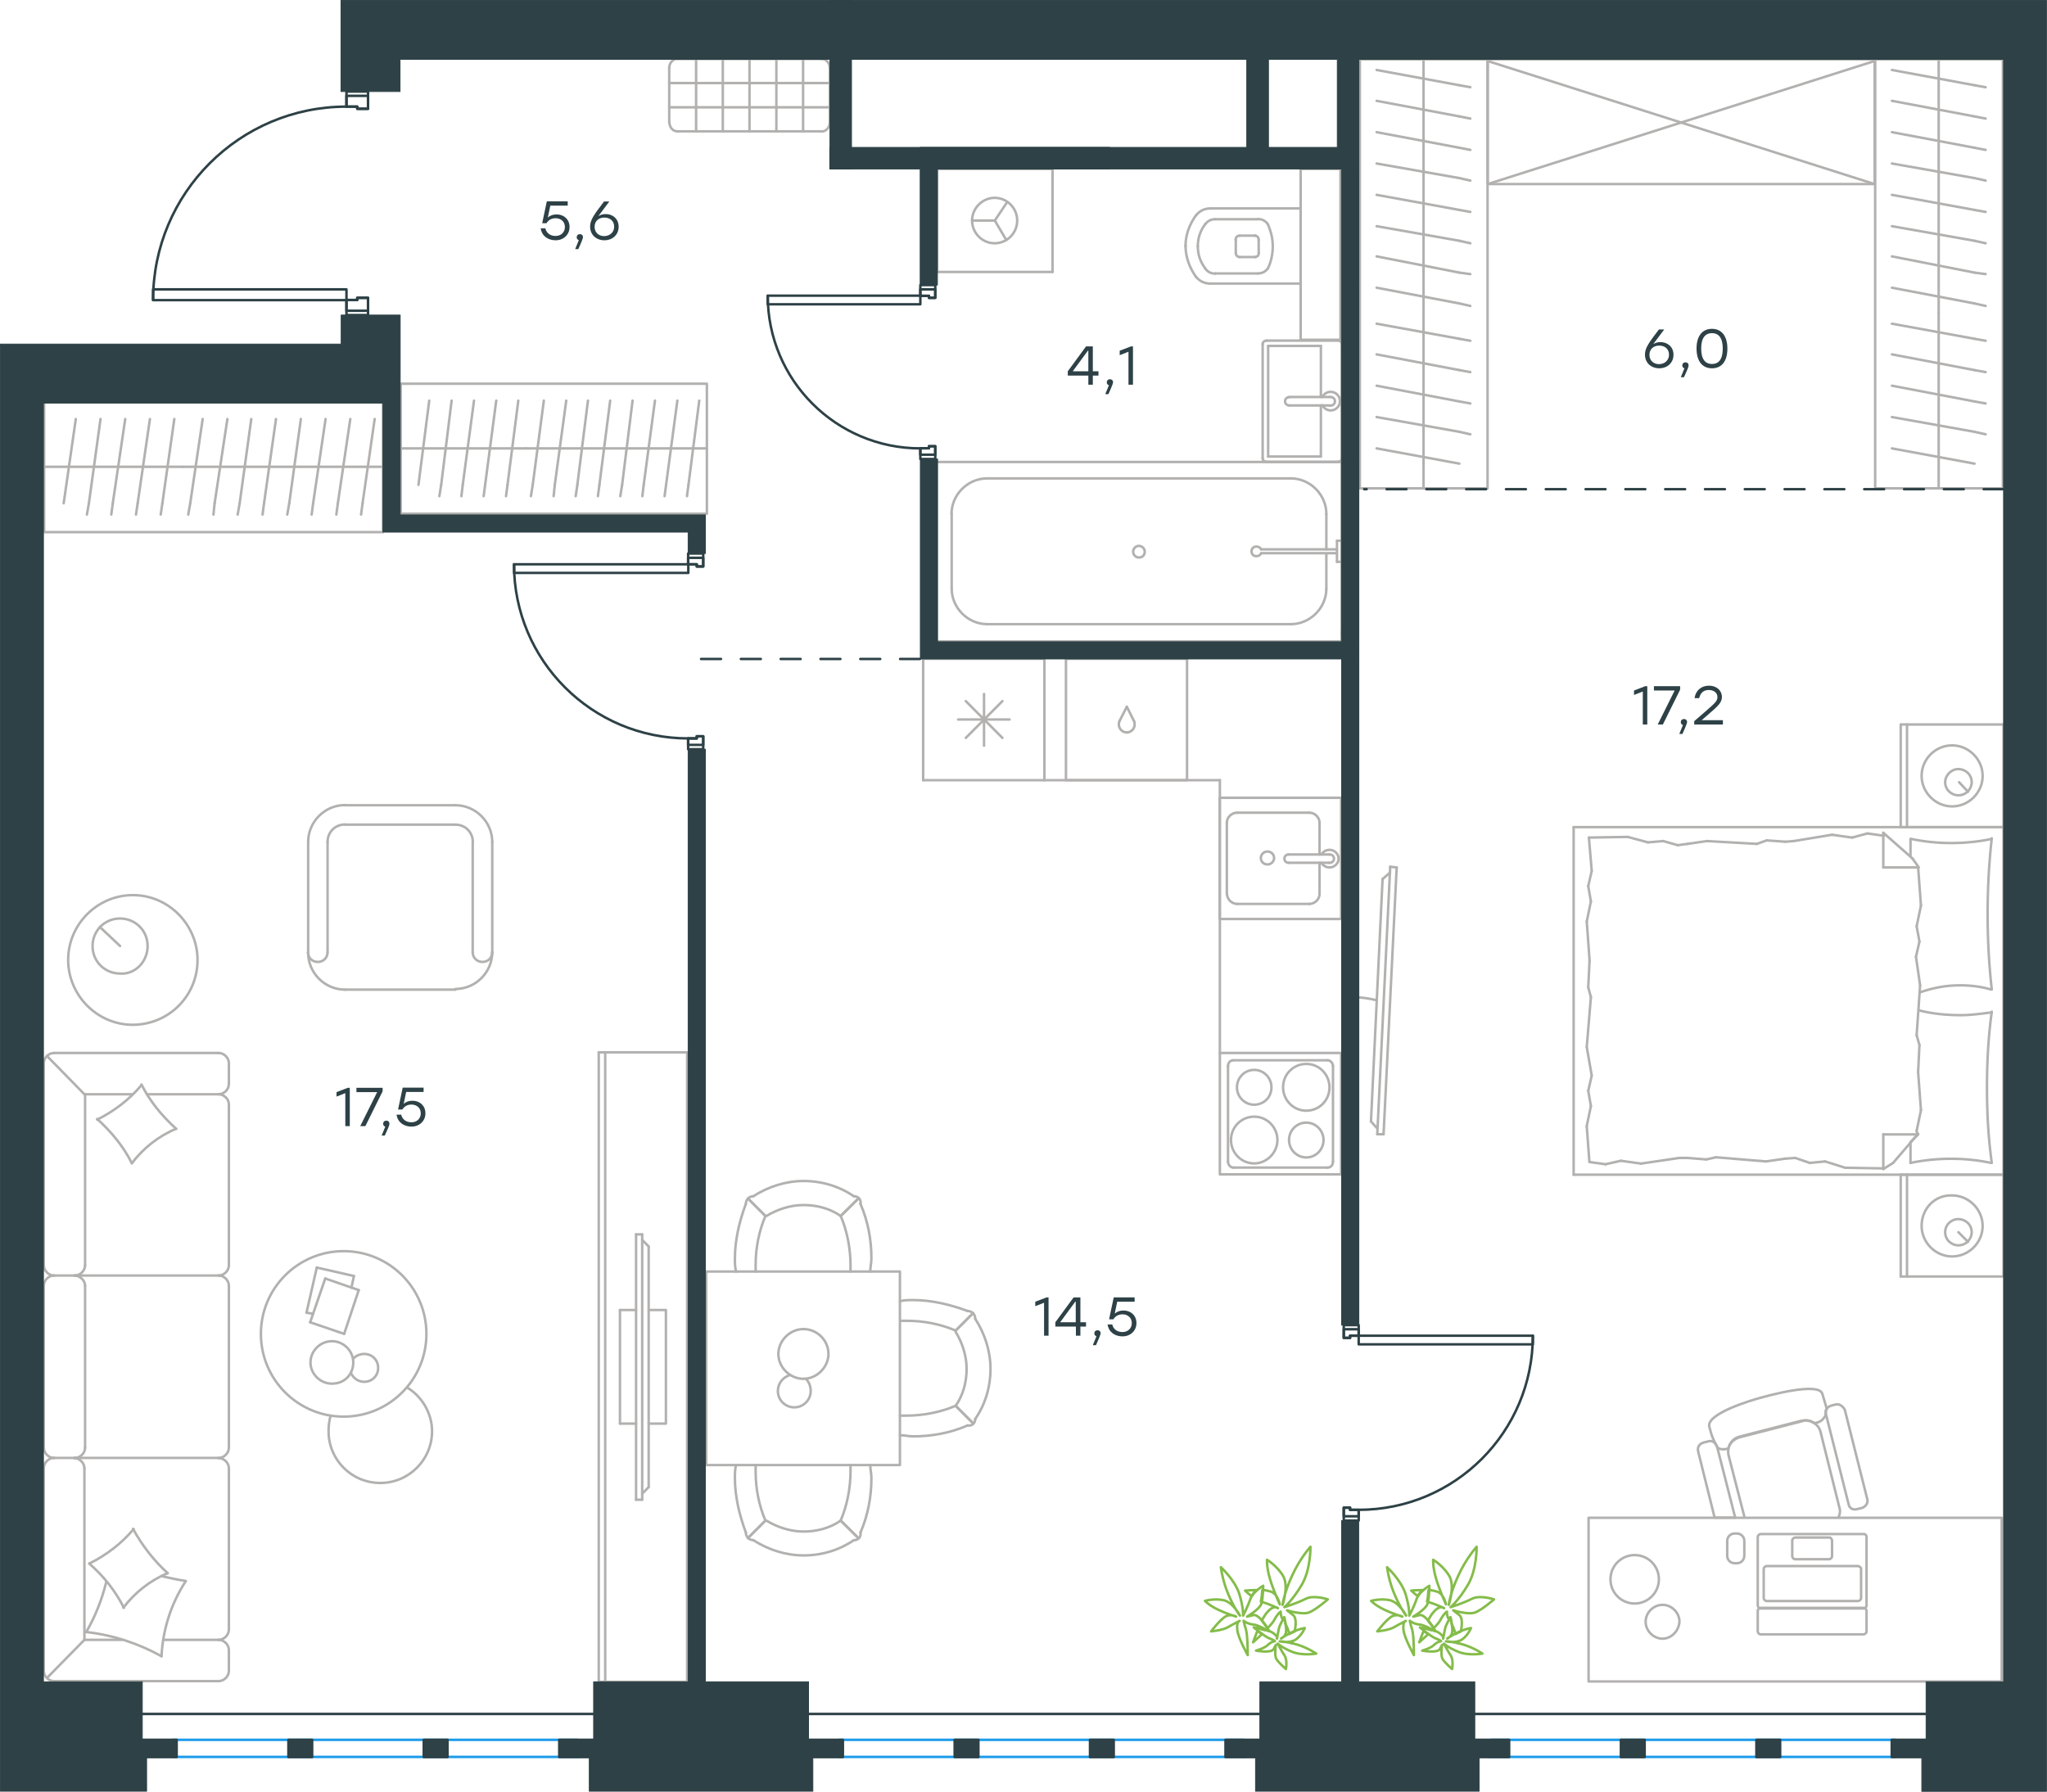 <?xml version="1.0" encoding="utf-8"?>
<!-- Generator: Adobe Illustrator 26.5.0, SVG Export Plug-In . SVG Version: 6.00 Build 0)  -->
<svg version="1.1" id="Слой_1" xmlns="http://www.w3.org/2000/svg" xmlns:xlink="http://www.w3.org/1999/xlink" x="0px" y="0px"
	 viewBox="0 0 1234.2 1080.5" style="enable-background:new 0 0 1234.2 1080.5;" xml:space="preserve">
<style type="text/css">
	.st0{fill:none;stroke:#B2B1B0;stroke-width:1.5;stroke-linecap:round;stroke-linejoin:round;stroke-miterlimit:22.926;}
	.st1{fill:none;stroke:#2D4146;stroke-width:1.5;stroke-linecap:round;stroke-linejoin:round;stroke-miterlimit:10;}
	.st2{fill:none;stroke:#1D9CEB;stroke-width:1.5;stroke-linecap:round;stroke-linejoin:round;stroke-miterlimit:22.926;}
	.st3{fill:none;stroke:#2D4146;stroke-width:1.5;stroke-linecap:round;stroke-linejoin:round;stroke-miterlimit:22.926;}
	
		.st4{fill:none;stroke:#2D4146;stroke-width:1.5;stroke-linecap:round;stroke-linejoin:round;stroke-miterlimit:22.926;stroke-dasharray:12,12,0,0,0,0;}
	.st5{fill:#2D4146;}
	.st6{fill:#2D4146;stroke:#2D4146;stroke-width:0.5;stroke-linecap:round;stroke-linejoin:round;stroke-miterlimit:10;}
	.st7{fill:none;stroke:#84BC4A;stroke-width:1.5;stroke-linecap:round;stroke-linejoin:round;stroke-miterlimit:22.926;}
	.st8{enable-background:new    ;}
</style>
<g>
	<g>
		<line class="st0" x1="1208" y1="708.4" x2="1208" y2="769.8"/>
		<line class="st0" x1="1146" y1="769.8" x2="1146" y2="708.4"/>
		<line class="st0" x1="1146" y1="708.4" x2="1208" y2="708.4"/>
		<line class="st0" x1="1208" y1="769.8" x2="1146" y2="769.8"/>
		<line class="st0" x1="1180.8" y1="743.1" x2="1186.6" y2="748.9"/>
		<line class="st0" x1="1149.8" y1="769.8" x2="1149.8" y2="708.4"/>
		<path class="st0" d="M1158.6,739.3c0,10,8.4,18.4,18.4,18.4c10.1,0,18.4-8.4,18.4-18.4s-8.4-18.4-18.4-18.4
			C1166.5,720.5,1158.6,728.9,1158.6,739.3z"/>
		<path class="st0" d="M1172.8,743.1c0,4.6,3.8,7.9,8,7.9c4.6,0,8-3.8,8-7.9c0-4.6-3.8-7.9-8-7.9
			C1176.6,735.1,1172.8,738.5,1172.8,743.1z"/>
		<line class="st0" x1="1208" y1="498.8" x2="1208" y2="708.4"/>
		<line class="st0" x1="1151.9" y1="516.5" x2="1151.9" y2="505.9"/>
		<line class="st0" x1="1156.5" y1="684.1" x2="1135.5" y2="684.1"/>
		<line class="st0" x1="1151.9" y1="688.7" x2="1156.5" y2="684.1"/>
		<line class="st0" x1="948.8" y1="498.8" x2="1208" y2="498.8"/>
		<line class="st0" x1="1135.5" y1="705" x2="1135.5" y2="684.1"/>
		<line class="st0" x1="1208" y1="708.4" x2="948.8" y2="708.4"/>
		<line class="st0" x1="1135.5" y1="502.2" x2="1153.1" y2="517.7"/>
		<line class="st0" x1="1153.1" y1="517.7" x2="1156.9" y2="523.1"/>
		<line class="st0" x1="1151.9" y1="701.3" x2="1151.9" y2="689.1"/>
		<line class="st0" x1="1156.5" y1="523.1" x2="1135.5" y2="523.1"/>
		<line class="st0" x1="1156.5" y1="683.7" x2="1141.4" y2="701.3"/>
		<line class="st0" x1="1141.4" y1="701.3" x2="1135.5" y2="705"/>
		<line class="st0" x1="1135.5" y1="502.2" x2="1135.5" y2="523.1"/>
		<line class="st0" x1="957.6" y1="595.4" x2="958.4" y2="579.1"/>
		<line class="st0" x1="959.7" y1="648.6" x2="956.7" y2="631.4"/>
		<line class="st0" x1="959.2" y1="667" x2="957.6" y2="657.8"/>
		<line class="st0" x1="957.6" y1="657.8" x2="959.7" y2="648.6"/>
		<line class="st0" x1="959.2" y1="601.3" x2="957.6" y2="595.4"/>
		<line class="st0" x1="956.7" y1="631.4" x2="959.2" y2="601.3"/>
		<line class="st0" x1="958.3" y1="700.8" x2="956.7" y2="679.1"/>
		<line class="st0" x1="956.7" y1="679.1" x2="959.2" y2="667"/>
		<line class="st0" x1="959.7" y1="525.2" x2="958" y2="505.1"/>
		<line class="st0" x1="959.2" y1="543.6" x2="957.6" y2="534.4"/>
		<line class="st0" x1="957.6" y1="534.4" x2="959.7" y2="525.2"/>
		<line class="st0" x1="958.4" y1="579.1" x2="956.7" y2="555.7"/>
		<line class="st0" x1="956.7" y1="555.7" x2="959.2" y2="543.6"/>
		<line class="st0" x1="948.8" y1="498.8" x2="948.8" y2="708.4"/>
		<path class="st0" d="M1200.9,596.7c-1.7-15.1-2.5-30.1-2.5-45.6c0-15.1,0.8-30.5,2.5-45.6"/>
		<path class="st0" d="M1157.4,598.5c8.4-2.9,15.8-4.3,24.6-4.3c6.3,0,12.6,0.8,18.4,2.5"/>
		<path class="st0" d="M1200.9,505.9c-8,1.7-16.3,2.5-24.3,2.5c-8.4,0-16.3-0.8-24.3-2.5"/>
		<path class="st0" d="M1200.9,610.5c-6.3,0.8-12.6,1.7-18.4,1.7c-8.8,0-17.2-0.8-25.5-2.9"/>
		<line class="st0" x1="1082.4" y1="698.3" x2="1076.5" y2="698.7"/>
		<line class="st0" x1="1100.4" y1="700.4" x2="1091.2" y2="701.3"/>
		<line class="st0" x1="1091.2" y1="701.3" x2="1082.4" y2="698.3"/>
		<line class="st0" x1="1135.5" y1="704.6" x2="1112.5" y2="704.2"/>
		<line class="st0" x1="1112.5" y1="704.2" x2="1100.4" y2="700.4"/>
		<line class="st0" x1="1028.8" y1="699.2" x2="1017.5" y2="698.3"/>
		<line class="st0" x1="1076.5" y1="698.7" x2="1064.8" y2="700.4"/>
		<line class="st0" x1="1034.6" y1="697.9" x2="1028.8" y2="699.2"/>
		<line class="st0" x1="1064.8" y1="700.4" x2="1034.6" y2="697.9"/>
		<line class="st0" x1="1017.5" y1="698.3" x2="1012.4" y2="698.3"/>
		<line class="st0" x1="977.3" y1="700" x2="968" y2="702.1"/>
		<line class="st0" x1="968" y1="702.1" x2="958.8" y2="700.8"/>
		<line class="st0" x1="1012.4" y1="698.3" x2="989.4" y2="701.7"/>
		<line class="st0" x1="989.4" y1="701.7" x2="977.3" y2="700"/>
		<line class="st0" x1="1011.6" y1="509.7" x2="1017.5" y2="508.9"/>
		<line class="st0" x1="993.6" y1="508" x2="1002.8" y2="507.2"/>
		<line class="st0" x1="1002.8" y1="507.2" x2="1011.6" y2="509.7"/>
		<line class="st0" x1="958" y1="505.1" x2="981.4" y2="504.7"/>
		<line class="st0" x1="981.4" y1="504.7" x2="993.6" y2="508"/>
		<line class="st0" x1="1065.2" y1="506.8" x2="1076.5" y2="507.6"/>
		<line class="st0" x1="1017.5" y1="508.9" x2="1029.2" y2="507.2"/>
		<line class="st0" x1="1059.3" y1="508.9" x2="1065.2" y2="506.8"/>
		<line class="st0" x1="1029.2" y1="507.2" x2="1059.3" y2="508.9"/>
		<line class="st0" x1="1076.5" y1="507.6" x2="1081.5" y2="507.2"/>
		<line class="st0" x1="1135.1" y1="503.9" x2="1136" y2="503.9"/>
		<line class="st0" x1="1116.7" y1="505.1" x2="1125.9" y2="502.6"/>
		<line class="st0" x1="1125.9" y1="502.6" x2="1135.1" y2="503.9"/>
		<line class="st0" x1="1081.5" y1="507.2" x2="1104.6" y2="503.4"/>
		<line class="st0" x1="1104.6" y1="503.4" x2="1116.7" y2="505.1"/>
		<path class="st0" d="M1200.9,701.3c-2.1-15.1-2.9-30.1-2.9-45.6c0-15.1,0.8-30.5,2.9-45.6"/>
		<path class="st0" d="M1151.9,701.3c8-1.7,16.3-2.5,24.3-2.5c8.4,0,16.3,0.8,24.3,2.5"/>
		<line class="st0" x1="1157.3" y1="630.2" x2="1156.5" y2="646.5"/>
		<line class="st0" x1="1155.2" y1="577" x2="1157.7" y2="594.2"/>
		<line class="st0" x1="1155.6" y1="558.6" x2="1157.3" y2="567.8"/>
		<line class="st0" x1="1157.3" y1="567.8" x2="1155.2" y2="577"/>
		<line class="st0" x1="1155.6" y1="624.3" x2="1157.3" y2="630.2"/>
		<line class="st0" x1="1157.7" y1="594.2" x2="1155.6" y2="624.3"/>
		<line class="st0" x1="1156.5" y1="523.1" x2="1158.2" y2="546.1"/>
		<line class="st0" x1="1158.2" y1="546.1" x2="1155.6" y2="558.6"/>
		<line class="st0" x1="1155.6" y1="682" x2="1156.1" y2="684.1"/>
		<line class="st0" x1="1156.5" y1="646.5" x2="1158.2" y2="669.5"/>
		<line class="st0" x1="1158.2" y1="669.5" x2="1155.6" y2="682"/>
		<line class="st0" x1="1208" y1="436.9" x2="1208" y2="498.8"/>
		<line class="st0" x1="1146" y1="498.8" x2="1146" y2="436.9"/>
		<line class="st0" x1="1146.4" y1="436.9" x2="1208" y2="436.9"/>
		<line class="st0" x1="1208" y1="498.8" x2="1146.4" y2="498.8"/>
		<line class="st0" x1="1181.2" y1="471.7" x2="1186.6" y2="477.5"/>
		<line class="st0" x1="1149.8" y1="498.8" x2="1149.8" y2="436.9"/>
		<path class="st0" d="M1158.6,467.9c0,10,8.4,18.4,18.4,18.4c10.1,0,18.4-8.4,18.4-18.4s-8.4-18.4-18.4-18.4
			C1166.9,449.5,1158.6,457.8,1158.6,467.9z"/>
		<path class="st0" d="M1172.8,471.7c0,4.6,3.8,7.9,8,7.9c4.6,0,8-3.8,8-7.9c0-4.6-3.8-7.9-8-7.9
			C1176.6,463.7,1172.8,467.5,1172.8,471.7z"/>
	</g>
	<g>
		<path class="st0" d="M830.1,603.2c-4.3-1-8.5-1.7-12.7-1.8"/>
		<line class="st0" x1="838.2" y1="522.7" x2="830.4" y2="684"/>
		<line class="st0" x1="834.2" y1="684" x2="842.1" y2="523.1"/>
		<line class="st0" x1="842.1" y1="523.1" x2="838.2" y2="522.7"/>
		<line class="st0" x1="826.6" y1="676.3" x2="833.6" y2="530.1"/>
		<line class="st0" x1="830.4" y1="680.5" x2="826.6" y2="676.3"/>
		<line class="st0" x1="833.6" y1="530.1" x2="838.1" y2="526.2"/>
		<line class="st0" x1="834.2" y1="684" x2="830.4" y2="684"/>
	</g>
</g>
<g>
	<line class="st0" x1="858.3" y1="294.5" x2="858.3" y2="188.8"/>
	<line class="st0" x1="886.5" y1="205.5" x2="879.9" y2="204.3"/>
	<line class="st0" x1="879.9" y1="204.3" x2="830" y2="195.2"/>
	<line class="st0" x1="886.5" y1="224.4" x2="879.9" y2="223.2"/>
	<line class="st0" x1="879.9" y1="223.2" x2="830" y2="213.7"/>
	<line class="st0" x1="886.5" y1="243.3" x2="879.9" y2="242.1"/>
	<line class="st0" x1="879.9" y1="242.1" x2="830" y2="232.6"/>
	<line class="st0" x1="886.5" y1="261.9" x2="879.9" y2="260.4"/>
	<line class="st0" x1="879.9" y1="260.4" x2="830" y2="251.5"/>
	<line class="st0" x1="879.9" y1="279.6" x2="830" y2="270.4"/>
	<rect x="819.9" y="35.8" class="st0" width="77" height="258.7"/>
	<line class="st0" x1="858.3" y1="188.8" x2="858.3" y2="35.8"/>
	<line class="st0" x1="886.5" y1="52.6" x2="879.9" y2="51.4"/>
	<line class="st0" x1="879.9" y1="51.4" x2="830" y2="42.2"/>
	<line class="st0" x1="886.5" y1="71.5" x2="879.9" y2="70.2"/>
	<line class="st0" x1="879.9" y1="70.2" x2="830" y2="60.8"/>
	<line class="st0" x1="886.5" y1="90.4" x2="879.9" y2="89.1"/>
	<line class="st0" x1="879.9" y1="89.1" x2="830" y2="79.7"/>
	<line class="st0" x1="886.5" y1="108.9" x2="879.9" y2="107.4"/>
	<line class="st0" x1="879.9" y1="107.4" x2="830" y2="98.6"/>
	<line class="st0" x1="886.5" y1="127.8" x2="879.9" y2="126.6"/>
	<line class="st0" x1="879.9" y1="126.6" x2="830" y2="117.5"/>
	<line class="st0" x1="886.5" y1="146.7" x2="879.9" y2="145.2"/>
	<line class="st0" x1="879.9" y1="145.2" x2="830" y2="136.4"/>
	<line class="st0" x1="886.5" y1="165.3" x2="879.9" y2="164.4"/>
	<line class="st0" x1="879.9" y1="164.4" x2="830" y2="154.6"/>
	<line class="st0" x1="879.9" y1="183" x2="830" y2="173.5"/>
	<line class="st0" x1="886.5" y1="184.5" x2="879.9" y2="183"/>
</g>
<g>
	<line class="st0" x1="1168.9" y1="294.5" x2="1168.9" y2="188.8"/>
	<line class="st0" x1="1197.2" y1="205.5" x2="1190.5" y2="204.3"/>
	<line class="st0" x1="1190.5" y1="204.3" x2="1140.7" y2="195.2"/>
	<line class="st0" x1="1197.2" y1="224.4" x2="1190.5" y2="223.2"/>
	<line class="st0" x1="1190.5" y1="223.2" x2="1140.7" y2="213.7"/>
	<line class="st0" x1="1197.2" y1="243.3" x2="1190.5" y2="242.1"/>
	<line class="st0" x1="1190.5" y1="242.1" x2="1140.7" y2="232.6"/>
	<line class="st0" x1="1197.2" y1="261.9" x2="1190.5" y2="260.4"/>
	<line class="st0" x1="1190.5" y1="260.4" x2="1140.7" y2="251.5"/>
	<line class="st0" x1="1190.5" y1="279.6" x2="1140.7" y2="270.4"/>
	<rect x="1130.6" y="35.8" class="st0" width="77" height="258.7"/>
	<line class="st0" x1="1168.9" y1="188.8" x2="1168.9" y2="35.8"/>
	<line class="st0" x1="1197.2" y1="52.6" x2="1190.5" y2="51.4"/>
	<line class="st0" x1="1190.5" y1="51.4" x2="1140.7" y2="42.2"/>
	<line class="st0" x1="1197.2" y1="71.5" x2="1190.5" y2="70.2"/>
	<line class="st0" x1="1190.5" y1="70.2" x2="1140.7" y2="60.8"/>
	<line class="st0" x1="1197.2" y1="90.4" x2="1190.5" y2="89.1"/>
	<line class="st0" x1="1190.5" y1="89.1" x2="1140.7" y2="79.7"/>
	<line class="st0" x1="1197.2" y1="108.9" x2="1190.5" y2="107.4"/>
	<line class="st0" x1="1190.5" y1="107.4" x2="1140.7" y2="98.6"/>
	<line class="st0" x1="1197.2" y1="127.8" x2="1190.5" y2="126.6"/>
	<line class="st0" x1="1190.5" y1="126.6" x2="1140.7" y2="117.5"/>
	<line class="st0" x1="1197.2" y1="146.7" x2="1190.5" y2="145.2"/>
	<line class="st0" x1="1190.5" y1="145.2" x2="1140.7" y2="136.4"/>
	<line class="st0" x1="1197.2" y1="165.3" x2="1190.5" y2="164.4"/>
	<line class="st0" x1="1190.5" y1="164.4" x2="1140.7" y2="154.6"/>
	<line class="st0" x1="1190.5" y1="183" x2="1140.7" y2="173.5"/>
	<line class="st0" x1="1197.2" y1="184.5" x2="1190.5" y2="183"/>
</g>
<g>
	<rect x="897" y="35.8" class="st0" width="233.3" height="75.2"/>
	<line class="st0" x1="897" y1="111" x2="1130.2" y2="36.8"/>
	<line class="st0" x1="897" y1="36.8" x2="1130.2" y2="111"/>
</g>
<g>
	<path class="st0" d="M1000.2,952.4c0-8.1-6.5-14.6-14.6-14.6s-14.6,6.5-14.6,14.6s6.5,14.6,14.6,14.6
		C993.6,967,1000.2,960.5,1000.2,952.4z"/>
	<path class="st0" d="M1002.4,988.2c-5.5,0-10.2-4.8-10.2-10.2c0-5.5,4.7-10.2,10.2-10.2s10.2,4.7,10.2,10.2
		C1012.2,983.5,1007.8,988.2,1002.4,988.2z"/>
	<path class="st0" d="M1051.7,914.5l-9.5-36.9c-1.1-5.1,1.8-10.2,6.9-11.3l36.9-9.5c5.1-1.1,10.6,1.8,11.7,6.9L1109,909
		c0.7,2.2,0.4,4-0.4,5.8"/>
	<path class="st0" d="M1112.3,850.2l13.5,53.7c0.7,2.2-0.7,4.7-3.3,5.5l-2.9,0.7c-2.6,0.7-4.7-0.7-5.1-3.3l-13.5-53.7
		c-0.7-2.6,0.7-4.8,3.3-5.5l2.9-0.7C1109,846.6,1111.2,848,1112.3,850.2z"/>
	<path class="st0" d="M1035.3,872.5l10.9,42.7h-12.4l-9.9-39.8c-0.7-2.6,0.7-4.8,3.3-5.5l2.9-0.7
		C1032,868.5,1034.2,869.6,1035.3,872.5z"/>
	<path class="st0" d="M1098.8,840.7l2.6,8.8c-0.7,0.7-0.7,2.2-0.7,4c-0.7,1.5-2.2,3.3-4,4c0,0-0.7,0.4-2.6,0.7
		c-2.6-1.5-4.7-2.2-7.7-1.1l-36.9,9.5c-3.3,0.7-6.9,3.6-7.3,6.7c-1.6,1-6.1,1.1-6.9-0.8c-2.7-5.3-3-5.6-4.7-12.1
		c-2-7.9,25.8-16.1,29.9-17.2C1064.8,842,1096.9,832.9,1098.8,840.7z"/>
	<path class="st0" d="M1125.4,971.4v12.4c0,1.1-1.1,1.8-1.8,1.8h-62c-1.1,0-1.8-1.1-1.8-1.8v-12.4c0-1.1,1.1-1.8,1.8-1.8h62
		C1124.6,969.6,1125.4,970.7,1125.4,971.4z"/>
	<path class="st0" d="M1122.1,946.2v17.5c0,1.1-1.1,1.8-1.8,1.8h-55.1c-1.1,0-1.8-1.1-1.8-1.8v-17.5c0-1.1,1.1-1.8,1.8-1.8h55.1
		C1121.3,944.8,1122.1,945.1,1122.1,946.2z"/>
	<path class="st0" d="M1104.6,929v9.5c0,1.1-1.1,1.8-1.8,1.8h-20.4c-1.1,0-1.8-1.1-1.8-1.8V929c0-1.1,1.1-1.8,1.8-1.8h20.8
		C1103.8,927.2,1104.6,928.3,1104.6,929z"/>
	<path class="st0" d="M1125.4,926.9v41.3c0,1.1-1.1,1.8-1.8,1.8h-62c-1.1,0-1.8-1.1-1.8-1.8v-41.3c0-1.1,1.1-1.8,1.8-1.8h62
		C1124.6,925,1125.4,925.8,1125.4,926.9z"/>
	<rect x="957.8" y="915.3" class="st0" width="249.1" height="98.7"/>
	<path class="st0" d="M1047.3,942.7h-1.5c-2.4,0-4.4-2-4.4-4.4v-9.1c0-2.4,2-4.4,4.4-4.4h1.5c2.4,0,4.4,2,4.4,4.4v9.1
		C1051.6,940.8,1049.7,942.7,1047.3,942.7z"/>
</g>
<g>
	<line class="st0" x1="629.7" y1="397.3" x2="629.7" y2="470.5"/>
	<line class="st0" x1="593.3" y1="418.5" x2="593.3" y2="449.7"/>
	<line class="st0" x1="582.3" y1="445" x2="604.4" y2="422.8"/>
	<line class="st0" x1="582.3" y1="422.8" x2="604.4" y2="445"/>
	<line class="st0" x1="577.7" y1="433.9" x2="608.7" y2="433.9"/>
	<line class="st0" x1="629.7" y1="470.5" x2="556.6" y2="470.5"/>
	<line class="st0" x1="556.6" y1="397.3" x2="556.6" y2="470.5"/>
	<line class="st0" x1="629.7" y1="397.3" x2="556.6" y2="397.3"/>
</g>
<g>
	<rect x="735.4" y="481.1" class="st0" width="73.2" height="73.1"/>
	<line class="st0" x1="776.9" y1="520.3" x2="801.4" y2="520.3"/>
	<line class="st0" x1="795.6" y1="515.3" x2="795.6" y2="496.1"/>
	<line class="st0" x1="739.7" y1="496.1" x2="739.7" y2="539.1"/>
	<line class="st0" x1="795.6" y1="539.1" x2="795.6" y2="520.3"/>
	<line class="st0" x1="745.9" y1="545.1" x2="789.5" y2="545.1"/>
	<line class="st0" x1="801.4" y1="515.3" x2="776.9" y2="515.3"/>
	<line class="st0" x1="789.5" y1="490.1" x2="745.9" y2="490.1"/>
	<path class="st0" d="M776.9,520.3L776.9,520.3c-1.4,0-2.5-1.1-2.5-2.5s1.1-2.5,2.5-2.5"/>
	<path class="st0" d="M789.5,490.1c3.2,0,6.1,2.8,6.1,6"/>
	<path class="st0" d="M796.7,515.3c1.1-1.8,2.9-2.8,5-2.8c2.9,0,5.4,2.5,5.4,5.3s-2.5,5.3-5.4,5.3c-2.2,0-4-1.1-5-2.8"/>
	<path class="st0" d="M745.9,545.1c-3.2,0-6.1-2.8-6.1-6"/>
	<path class="st0" d="M795.6,539.1c0,3.2-2.9,6-6.1,6"/>
	<path class="st0" d="M739.7,496.1c0-3.2,2.9-6,6.1-6"/>
	<path class="st0" d="M801.4,515.3h0.4c1.4,0,2.5,1.1,2.5,2.5s-1.1,2.5-2.5,2.5h-0.4"/>
	<path class="st0" d="M764.2,521.3c2.2,0,4-1.8,4-3.9c0-2.1-1.8-3.9-4-3.9s-4,1.8-4,3.9C760.3,519.9,762.1,521.3,764.2,521.3z"/>
</g>
<g>
	<path class="st0" d="M766.6,655.7c0-5.8-4.7-10.5-10.4-10.5c-5.8,0-10.4,4.7-10.4,10.5s4.7,10.5,10.4,10.5
		C762,666.1,766.6,661.8,766.6,655.7z"/>
	<path class="st0" d="M770.2,687.5c0-7.6-6.1-14.1-14-14.1c-7.6,0-14,6.1-14,14.1c0,7.6,6.1,14.1,14,14.1
		C763.8,701.6,770.2,695.1,770.2,687.5z"/>
	<path class="st0" d="M798,687.5c0-5.8-4.7-10.5-10.4-10.5c-5.8,0-10.4,4.7-10.4,10.5s4.7,10.5,10.4,10.5S798,693.3,798,687.5z"/>
	<path class="st0" d="M801.6,655.7c0-7.6-6.1-14.1-14-14.1c-7.6,0-14,6.1-14,14.1c0,7.6,6.1,14.1,14,14.1
		C795.4,669.8,801.6,663.6,801.6,655.7z"/>
	<line class="st0" x1="740.4" y1="700.5" x2="740.4" y2="643"/>
	<line class="st0" x1="800.5" y1="704.1" x2="743.6" y2="704.1"/>
	<line class="st0" x1="803.7" y1="643" x2="803.7" y2="700.5"/>
	<line class="st0" x1="743.6" y1="639.4" x2="800.5" y2="639.4"/>
	<path class="st0" d="M803.7,700.5L803.7,700.5c0,2.2-1.4,3.6-3.2,3.6"/>
	<path class="st0" d="M740.4,643L740.4,643c0-2.2,1.4-3.6,3.2-3.6"/>
	<path class="st0" d="M743.6,704.1L743.6,704.1c-1.8,0-3.2-1.8-3.2-3.6"/>
	<path class="st0" d="M800.5,639.4L800.5,639.4c1.8,0,3.2,1.8,3.2,3.6"/>
	<rect x="735.5" y="635" class="st0" width="73.1" height="73.2"/>
</g>
<g>
	<rect x="642.7" y="397.3" class="st0" width="73" height="73.2"/>
	<line class="st0" x1="679.4" y1="426.2" x2="675" y2="434.8"/>
	<line class="st0" x1="683.7" y1="434.8" x2="679.4" y2="426.2"/>
	<path class="st0" d="M683.7,434.8c0.4,0.7,0.4,1.4,0.4,2.2c0,2.5-2.2,4.7-4.7,4.7"/>
	<path class="st0" d="M675,434.8c-0.4,0.7-0.4,1.4-0.4,2.2c0,2.5,2.2,4.7,4.7,4.7"/>
</g>
<line class="st0" x1="629.7" y1="470.5" x2="735.5" y2="470.5"/>
<line class="st0" x1="735.5" y1="470.5" x2="735.5" y2="635"/>
<g>
	<rect x="425.8" y="766.8" class="st0" width="116.8" height="116.7"/>
	<path class="st0" d="M506.9,917c-6.6,4.6-14.5,6.6-22.4,6.6s-15.8-2.6-22.4-6.6"/>
	<path class="st0" d="M524.7,883.4c0,2.6,0.7,5.3,0.7,7.9c0,11.2-2,22.3-6.6,32.9"/>
	<path class="st0" d="M449.7,924.2c-3.9-10.5-6.6-21.7-6.6-32.9c0-2.6,0-5.3,0.7-7.9"/>
	<path class="st0" d="M512.8,883.4c0,1.3,0,2.6,0,3.9c0,9.9-2,20.4-5.9,29.6"/>
	<path class="st0" d="M461.5,917c-3.9-9.2-5.9-19.1-5.9-29.6c0-1.3,0-2.6,0-3.9"/>
	<path class="st0" d="M514.8,928.8c-8.6,5.9-19.1,9.2-30.3,9.2c-10.5,0-21.1-3.3-30.3-9.2"/>
	<line class="st0" x1="506.9" y1="917" x2="517.5" y2="927.5"/>
	<line class="st0" x1="461.5" y1="917" x2="451" y2="927.5"/>
	<line class="st0" x1="506.9" y1="917" x2="517.5" y2="927.5"/>
	<line class="st0" x1="461.5" y1="917" x2="451" y2="927.5"/>
	<path class="st0" d="M454.3,928.8c-2.6,0-4.6-2-4.6-4.6"/>
	<path class="st0" d="M518.8,924.2c0.5,2.6-1.3,4.6-3.9,4.6"/>
	<path class="st0" d="M506.9,733.3c-6.6-4.6-14.5-6.6-22.4-6.6s-15.8,2.6-22.4,6.6"/>
	<path class="st0" d="M524.7,766.8c0-2.6,0.7-5.3,0.7-7.9c0-11.2-2-22.3-6.6-32.9"/>
	<path class="st0" d="M449.7,726c-3.9,10.5-6.6,21.7-6.6,32.9c0,2.6,0,5.3,0.7,7.9"/>
	<path class="st0" d="M512.8,766.8c0-1.3,0-2.6,0-3.9c0-9.9-2-20.4-5.9-29.6"/>
	<path class="st0" d="M461.5,733.3c-3.9,9.2-5.9,19.1-5.9,29.6c0,1.3,0,2.6,0,3.9"/>
	<path class="st0" d="M514.8,721.4c-8.6-5.9-19.1-9.2-30.3-9.2c-10.5,0-21.1,3.3-30.3,9.2"/>
	<line class="st0" x1="506.9" y1="733.3" x2="517.5" y2="722.8"/>
	<line class="st0" x1="461.5" y1="733.3" x2="451" y2="722.8"/>
	<line class="st0" x1="506.9" y1="733.3" x2="517.5" y2="722.8"/>
	<line class="st0" x1="461.5" y1="733.3" x2="451" y2="722.8"/>
	<path class="st0" d="M454.3,721.4c-2.6,0-4.6,2-4.6,4.6"/>
	<path class="st0" d="M518.8,726c0.5-2.6-1.3-4.6-3.9-4.6"/>
	<path class="st0" d="M576.2,847.8c4.6-6.6,6.6-14.5,6.6-22.3c0-7.9-2.6-15.8-6.6-22.3"/>
	<path class="st0" d="M542.6,865.5c2.6,0,5.3,0.7,7.9,0.7c11.2,0,22.4-2,32.9-6.6"/>
	<path class="st0" d="M583.4,790.6c-10.5-3.9-21.7-6.6-32.9-6.6c-2.6,0-5.3,0-7.9,0.7"/>
	<path class="st0" d="M542.6,853.7c1.3,0,2.6,0,3.9,0c9.9,0,20.4-2,29.6-5.9"/>
	<path class="st0" d="M576.2,802.4c-9.2-3.9-19.1-5.9-29.6-5.9c-1.3,0-2.6,0-3.9,0"/>
	<path class="st0" d="M588,855.7c5.9-8.5,9.2-19.1,9.2-30.2c0-10.5-3.3-21-9.2-30.2"/>
	<line class="st0" x1="576.2" y1="847.8" x2="586.7" y2="858.3"/>
	<line class="st0" x1="576.2" y1="802.4" x2="586.7" y2="791.9"/>
	<line class="st0" x1="576.2" y1="847.8" x2="586.7" y2="858.3"/>
	<line class="st0" x1="576.2" y1="802.4" x2="586.7" y2="791.9"/>
	<path class="st0" d="M588,795.2c0-2.6-2-4.6-4.6-4.6"/>
	<path class="st0" d="M583.4,859.6c2.6,0.5,4.6-1.3,4.6-3.9"/>
	<path class="st0" d="M484.4,801.5c-8.1,0-15.1,7-15.1,15c0,8.1,7,15,15.1,15s15.1-7,15.1-15C499.5,808.1,492.5,801.5,484.4,801.5z"
		/>
	<path class="st0" d="M485.9,831.5c1.8,1.8,2.9,4.4,2.9,7.3c0,5.5-4.4,9.9-9.9,9.9s-9.9-4.4-9.9-9.9c0-4.4,2.9-8.1,7-9.5"/>
</g>
<g>
	<line class="st0" x1="191" y1="764.4" x2="213.4" y2="769.5"/>
	<line class="st0" x1="213.4" y1="769.5" x2="211.9" y2="776.5"/>
	<line class="st0" x1="188.8" y1="792.3" x2="184.8" y2="791.6"/>
	<line class="st0" x1="184.8" y1="791.6" x2="191" y2="764.4"/>
	<line class="st0" x1="196.1" y1="771" x2="216.3" y2="778"/>
	<line class="st0" x1="216.3" y1="778" x2="207.5" y2="804.4"/>
	<line class="st0" x1="207.5" y1="804.4" x2="187" y2="797.4"/>
	<line class="st0" x1="187" y1="797.4" x2="196.1" y2="771"/>
	<ellipse class="st0" cx="207.2" cy="804.4" rx="49.9" ry="49.9"/>
	<path class="st0" d="M213,821.6c0-7-5.9-12.8-12.9-12.8s-12.9,5.9-12.9,12.8c0,7,5.9,12.8,12.9,12.8C207.5,834.5,213,829,213,821.6
		z"/>
	<path class="st0" d="M213,819.4c1.5-1.8,4-2.9,6.6-2.9c4.8,0,8.4,3.7,8.4,8.4c0,4.8-3.7,8.4-8.4,8.4c-3.7,0-6.6-2.2-8.1-5.5"/>
	<path class="st0" d="M245.4,836.7c9.2,5.5,15.1,15.8,15.1,26.4c0,17.2-14,31.2-31.2,31.2c-17.3,0-31.2-13.9-31.2-31.2
		c0-3.1,0.3-6.1,1.2-9.2"/>
</g>
<g>
	<g>
		<line class="st0" x1="364.9" y1="634.6" x2="364.9" y2="1014.2"/>
		<polyline class="st0" points="361,1014.2 414.3,1014.2 414.3,634.6 361,634.6 		"/>
		<line class="st0" x1="361" y1="634.6" x2="361" y2="1014.2"/>
	</g>
	<g>
		<polyline class="st0" points="391.1,858.5 401.5,858.5 401.5,790 391.1,790 		"/>
		<line class="st0" x1="383.5" y1="790" x2="373.8" y2="790"/>
		<line class="st0" x1="373.8" y1="790" x2="373.8" y2="858.5"/>
		<line class="st0" x1="373.8" y1="858.5" x2="383.5" y2="858.5"/>
		<line class="st0" x1="383.5" y1="744.4" x2="387.2" y2="744.4"/>
		<line class="st0" x1="391.1" y1="896.8" x2="387.2" y2="900.8"/>
		<line class="st0" x1="387.2" y1="747.7" x2="391.1" y2="751.7"/>
		<line class="st0" x1="387.2" y1="904.4" x2="387.2" y2="744.4"/>
		<line class="st0" x1="383.5" y1="744.4" x2="383.5" y2="904.4"/>
		<line class="st0" x1="383.5" y1="904.4" x2="387.2" y2="904.4"/>
		<line class="st0" x1="391.1" y1="751.7" x2="391.1" y2="896.8"/>
	</g>
</g>
<g>
	<line class="st0" x1="32.6" y1="1013.8" x2="131.8" y2="1013.8"/>
	<line class="st0" x1="138" y1="873" x2="138" y2="775.4"/>
	<line class="st0" x1="138" y1="763" x2="138" y2="666.1"/>
	<line class="st0" x1="26.4" y1="641.2" x2="26.4" y2="763"/>
	<line class="st0" x1="138" y1="1007.6" x2="138" y2="995.1"/>
	<line class="st0" x1="131.8" y1="988.9" x2="98.4" y2="988.9"/>
	<line class="st0" x1="50.9" y1="988.9" x2="50.9" y2="885.5"/>
	<line class="st0" x1="50.9" y1="659.9" x2="79.8" y2="659.9"/>
	<line class="st0" x1="138" y1="653.6" x2="138" y2="641.2"/>
	<line class="st0" x1="131.8" y1="635" x2="32.6" y2="635"/>
	<line class="st0" x1="28.5" y1="1011.7" x2="50.9" y2="988.9"/>
	<line class="st0" x1="50.9" y1="659.9" x2="28.3" y2="636.8"/>
	<line class="st0" x1="45.1" y1="879.2" x2="32.6" y2="879.2"/>
	<line class="st0" x1="131.8" y1="769.2" x2="45.1" y2="769.2"/>
	<line class="st0" x1="131.8" y1="879.2" x2="45.1" y2="879.2"/>
	<line class="st0" x1="45.1" y1="769.2" x2="32.6" y2="769.2"/>
	<line class="st0" x1="138" y1="982.7" x2="138" y2="885.5"/>
	<line class="st0" x1="26.4" y1="885.5" x2="26.4" y2="1007.6"/>
	<line class="st0" x1="51.3" y1="873" x2="51.3" y2="775.4"/>
	<line class="st0" x1="26.4" y1="775.4" x2="26.4" y2="873"/>
	<line class="st0" x1="51.3" y1="763" x2="51.3" y2="659.9"/>
	<line class="st0" x1="88.6" y1="659.9" x2="131.8" y2="659.9"/>
	<line class="st0" x1="73.7" y1="988.9" x2="50.9" y2="988.9"/>
	<path class="st0" d="M26.4,1007.6c0,3.3,2.9,6.2,6.2,6.2"/>
	<path class="st0" d="M32.6,635c-3.3,0-6.2,2.9-6.2,6.2"/>
	<path class="st0" d="M138,666.1c0-3.3-2.9-6.2-6.2-6.2"/>
	<path class="st0" d="M131.8,1013.8c3.3,0,6.2-2.9,6.2-6.2"/>
	<path class="st0" d="M138,995.1c0-3.3-2.9-6.2-6.2-6.2"/>
	<path class="st0" d="M131.8,988.9c3.3,0,6.2-2.9,6.2-6.2"/>
	<path class="st0" d="M138,775.4c0-3.3-2.9-6.2-6.2-6.2"/>
	<path class="st0" d="M131.8,879.2c3.3,0,6.2-2.9,6.2-6.2"/>
	<path class="st0" d="M138,885.5c0-3.3-2.9-6.2-6.2-6.2"/>
	<path class="st0" d="M131.8,659.9c3.3,0,6.2-2.9,6.2-6.2"/>
	<path class="st0" d="M138,641.2c0-3.3-2.9-6.2-6.2-6.2"/>
	<path class="st0" d="M50.9,885.5c0-3.3-2.9-6.2-6.2-6.2"/>
	<path class="st0" d="M32.6,879.2c-3.3,0-6.2,2.9-6.2,6.2"/>
	<path class="st0" d="M45.1,879.2c3.3,0,6.2-2.9,6.2-6.2"/>
	<path class="st0" d="M26.4,873c0,3.3,2.9,6.2,6.2,6.2"/>
	<path class="st0" d="M51.3,775.4c0-3.3-3.1-6.2-6.6-6.2"/>
	<path class="st0" d="M32.6,769.2c-3.3,0-6.2,2.9-6.2,6.2"/>
	<path class="st0" d="M45.1,769.2c3.3,0,6.2-2.9,6.2-6.2"/>
	<path class="st0" d="M26.4,763c0,3.3,2.9,6.2,6.2,6.2"/>
	<path class="st0" d="M85.3,654c5.1,10.2,12.4,19,20.9,26.7"/>
	<path class="st0" d="M106.2,680.7c-10.6,4.4-19.8,11.7-26.7,20.8"/>
	<path class="st0" d="M79.5,701.5c-5.1-10.2-12.4-19-20.9-26.7"/>
	<path class="st0" d="M58.6,675.2c10.2-5.1,19.4-12.1,26.7-20.8"/>
	<path class="st0" d="M80.2,922c5.5,9.9,12.4,19,20.9,26.7"/>
	<path class="st0" d="M101.1,948.7c-10.6,4.4-19.8,11.7-26.7,20.8"/>
	<path class="st0" d="M74.7,969.6c-5.1-10.2-12.1-19-20.9-26.7"/>
	<path class="st0" d="M53.9,942.9c10.2-5.1,19.4-12.1,26.7-20.8"/>
	<path class="st0" d="M97.4,950.5c4.8,1.1,9.9,2.2,14.6,2.9"/>
	<path class="st0" d="M112,953.5c-8.8,13.5-13.9,29.3-14.6,45.3"/>
	<path class="st0" d="M97.4,998.8C83.5,991.1,68.1,986,52,984.2"/>
	<path class="st0" d="M52,984.2c5.5-9.5,9.5-19.7,12.1-30.3"/>
	<path class="st0" d="M131.8,769.2c3.3,0,6.2-2.9,6.2-6.2"/>
</g>
<g>
	<line class="st0" x1="296.8" y1="507.7" x2="296.8" y2="574.2"/>
	<line class="st0" x1="208" y1="485.6" x2="274.6" y2="485.6"/>
	<line class="st0" x1="185.8" y1="574.2" x2="185.8" y2="507.7"/>
	<line class="st0" x1="274.6" y1="596.8" x2="208" y2="596.8"/>
	<line class="st0" x1="274.6" y1="497.3" x2="208" y2="497.3"/>
	<line class="st0" x1="197.5" y1="574.2" x2="197.5" y2="507.7"/>
	<line class="st0" x1="285" y1="574.2" x2="285" y2="507.7"/>
	<path class="st0" d="M185.8,507.7c0-12.1,10-22.2,22.2-22.2"/>
	<path class="st0" d="M274.6,485.6c12.1,0,22.2,10,22.2,22.2"/>
	<path class="st0" d="M296.8,574.2c0,12.1-10,22.2-22.2,22.2"/>
	<path class="st0" d="M208,596.8c-12.1,0-22.2-10-22.2-22.2"/>
	<path class="st0" d="M274.6,497.3c5.9,0,10.5,4.6,10.5,10.5"/>
	<path class="st0" d="M197.5,507.7c0-5.9,4.6-10.5,10.5-10.5"/>
	<path class="st0" d="M296.8,574.2C296.8,574.7,296.8,574.7,296.8,574.2c0,3.3-2.5,5.9-5.9,5.9c-3.3,0-5.9-2.5-5.9-5.9"/>
	<path class="st0" d="M197.5,574.2C197.5,574.7,197.5,574.7,197.5,574.2c0,3.3-2.5,5.9-5.9,5.9c-3.3,0-5.9-2.5-5.9-5.9"/>
</g>
<g>
	<line class="st0" x1="26.6" y1="281.5" x2="110.1" y2="281.5"/>
	<line class="st0" x1="96.9" y1="310.3" x2="97.9" y2="303.5"/>
	<line class="st0" x1="97.9" y1="303.5" x2="105.1" y2="252.7"/>
	<line class="st0" x1="82" y1="310.3" x2="83" y2="303.5"/>
	<line class="st0" x1="83" y1="303.5" x2="90.4" y2="252.7"/>
	<line class="st0" x1="67.1" y1="310.3" x2="68" y2="303.5"/>
	<line class="st0" x1="68" y1="303.5" x2="75.5" y2="252.7"/>
	<line class="st0" x1="52.4" y1="310.3" x2="53.6" y2="303.5"/>
	<line class="st0" x1="53.6" y1="303.5" x2="60.6" y2="252.7"/>
	<line class="st0" x1="38.4" y1="303.5" x2="45.7" y2="252.7"/>
	<rect x="26.6" y="242.5" class="st0" width="204.3" height="78.4"/>
	<line class="st0" x1="110.1" y1="281.5" x2="230.9" y2="281.5"/>
	<line class="st0" x1="217.7" y1="310.3" x2="218.6" y2="303.5"/>
	<line class="st0" x1="218.6" y1="303.5" x2="225.9" y2="252.7"/>
	<line class="st0" x1="202.8" y1="310.3" x2="203.7" y2="303.5"/>
	<line class="st0" x1="203.7" y1="303.5" x2="211.2" y2="252.7"/>
	<line class="st0" x1="187.9" y1="310.3" x2="188.8" y2="303.5"/>
	<line class="st0" x1="188.8" y1="303.5" x2="196.3" y2="252.7"/>
	<line class="st0" x1="173.2" y1="310.3" x2="174.4" y2="303.5"/>
	<line class="st0" x1="174.4" y1="303.5" x2="181.4" y2="252.7"/>
	<line class="st0" x1="158.3" y1="310.3" x2="159.2" y2="303.5"/>
	<line class="st0" x1="159.2" y1="303.5" x2="166.4" y2="252.7"/>
	<line class="st0" x1="143.3" y1="310.3" x2="144.5" y2="303.5"/>
	<line class="st0" x1="144.5" y1="303.5" x2="151.5" y2="252.7"/>
	<line class="st0" x1="128.7" y1="310.3" x2="129.4" y2="303.5"/>
	<line class="st0" x1="129.4" y1="303.5" x2="137.1" y2="252.7"/>
	<line class="st0" x1="114.7" y1="303.5" x2="122.2" y2="252.7"/>
	<line class="st0" x1="113.5" y1="310.3" x2="114.7" y2="303.5"/>
</g>
<g>
	<line class="st0" x1="241.6" y1="270.4" x2="317.1" y2="270.4"/>
	<line class="st0" x1="305.1" y1="299.2" x2="306" y2="292.4"/>
	<line class="st0" x1="306" y1="292.4" x2="312.5" y2="241.6"/>
	<line class="st0" x1="291.6" y1="299.2" x2="292.5" y2="292.4"/>
	<line class="st0" x1="292.5" y1="292.4" x2="299.2" y2="241.6"/>
	<line class="st0" x1="278.2" y1="299.2" x2="279" y2="292.4"/>
	<line class="st0" x1="279" y1="292.4" x2="285.8" y2="241.6"/>
	<line class="st0" x1="264.9" y1="299.2" x2="266" y2="292.4"/>
	<line class="st0" x1="266" y1="292.4" x2="272.3" y2="241.6"/>
	<line class="st0" x1="252.3" y1="292.4" x2="258.8" y2="241.6"/>
	<rect x="241.6" y="231.4" class="st0" width="184.6" height="78.4"/>
	<line class="st0" x1="317.1" y1="270.4" x2="426.2" y2="270.4"/>
	<line class="st0" x1="414.2" y1="299.2" x2="415.1" y2="292.4"/>
	<line class="st0" x1="415.1" y1="292.4" x2="421.6" y2="241.6"/>
	<line class="st0" x1="400.7" y1="299.2" x2="401.6" y2="292.4"/>
	<line class="st0" x1="401.6" y1="292.4" x2="408.4" y2="241.6"/>
	<line class="st0" x1="387.3" y1="299.2" x2="388.1" y2="292.4"/>
	<line class="st0" x1="388.1" y1="292.4" x2="394.9" y2="241.6"/>
	<line class="st0" x1="374" y1="299.2" x2="375.1" y2="292.4"/>
	<line class="st0" x1="375.1" y1="292.4" x2="381.4" y2="241.6"/>
	<line class="st0" x1="360.5" y1="299.2" x2="361.4" y2="292.4"/>
	<line class="st0" x1="361.4" y1="292.4" x2="367.9" y2="241.6"/>
	<line class="st0" x1="347.1" y1="299.2" x2="348.1" y2="292.4"/>
	<line class="st0" x1="348.1" y1="292.4" x2="354.5" y2="241.6"/>
	<line class="st0" x1="333.8" y1="299.2" x2="334.5" y2="292.4"/>
	<line class="st0" x1="334.5" y1="292.4" x2="341.4" y2="241.6"/>
	<line class="st0" x1="321.2" y1="292.4" x2="327.9" y2="241.6"/>
	<line class="st0" x1="320.1" y1="299.2" x2="321.2" y2="292.4"/>
</g>
<g>
	<line class="st0" x1="500.3" y1="41" x2="500.3" y2="73.8"/>
	<line class="st0" x1="495.5" y1="79.2" x2="408.4" y2="79.2"/>
	<line class="st0" x1="403.5" y1="73.8" x2="403.5" y2="41"/>
	<line class="st0" x1="408.4" y1="35.6" x2="495.5" y2="35.6"/>
	<line class="st0" x1="419.7" y1="79.2" x2="419.7" y2="35.5"/>
	<line class="st0" x1="403.5" y1="50.1" x2="500.3" y2="50.1"/>
	<line class="st0" x1="403.5" y1="64.7" x2="500.3" y2="64.7"/>
	<line class="st0" x1="484.2" y1="79.2" x2="484.2" y2="35.5"/>
	<line class="st0" x1="468.1" y1="79.2" x2="468.1" y2="35.5"/>
	<line class="st0" x1="451.9" y1="79.2" x2="451.9" y2="35.5"/>
	<line class="st0" x1="435.8" y1="79.2" x2="435.8" y2="35.5"/>
	<path class="st0" d="M500.3,73.8c0,3-2.2,5.5-4.8,5.5"/>
	<path class="st0" d="M403.5,41c0-3,2.2-5.5,4.8-5.5"/>
	<path class="st0" d="M408.4,79.2c-2.7,0-4.8-2.4-4.8-5.5"/>
	<path class="st0" d="M495.5,35.6c2.7,0,4.8,2.4,4.8,5.5"/>
</g>
<g>
	<line class="st0" x1="784.2" y1="171.4" x2="784.2" y2="125.7"/>
	<g>
		<line class="st0" x1="729.7" y1="171" x2="784.2" y2="171"/>
		<line class="st0" x1="758.4" y1="132.2" x2="732.7" y2="132.2"/>
		<line class="st0" x1="732.7" y1="164.9" x2="758.4" y2="164.9"/>
		<line class="st0" x1="757" y1="142.1" x2="747.5" y2="142.1"/>
		<line class="st0" x1="747.5" y1="155" x2="757" y2="155"/>
		<line class="st0" x1="758.9" y1="152.5" x2="758.9" y2="144.6"/>
		<line class="st0" x1="784.2" y1="125.7" x2="729.7" y2="125.7"/>
		<line class="st0" x1="745.1" y1="144.6" x2="745.1" y2="152.5"/>
		<path class="st0" d="M721.2,129.7c-4,5.5-6.4,11.9-6.4,18.4c0,0,0,0,0,0.5"/>
		<path class="st0" d="M758.9,144.6c0-1.5-1-2.5-2.5-2.5"/>
		<path class="st0" d="M764.4,135.1c-1.5-2-3.5-3-6-3"/>
		<path class="st0" d="M747.5,142.1c-1.5,0-2.5,1-2.5,2.5"/>
		<path class="st0" d="M726.7,135.1c-3,4-4.5,8.4-4.5,13.4"/>
		<path class="st0" d="M745.1,152.5c0,1.5,1,2.5,2.5,2.5"/>
		<path class="st0" d="M756.5,155c1.5,0,2.5-1,2.5-2.5"/>
		<path class="st0" d="M758.4,164.9c2.5,0,4.5-1,6-3"/>
		<path class="st0" d="M764.4,162c2-4,3-8.9,3-13.4s-1-8.9-3-13.4"/>
		<path class="st0" d="M726.7,162c1.5,2,3.5,3,6,3"/>
		<path class="st0" d="M714.8,148.2L714.8,148.2c0,7,2.5,13.4,6.4,18.9"/>
		<path class="st0" d="M729.7,125.7c-3.5,0-6.4,1.5-8.4,4"/>
		<path class="st0" d="M721.2,167c2,2.5,5,4,8.4,4"/>
		<path class="st0" d="M722.2,148.5L722.2,148.5c0,5,1.5,9.4,4.5,13.4"/>
		<path class="st0" d="M732.7,132.2c-2.5,0-4.5,1-6,3"/>
	</g>
	<rect x="784.2" y="101.9" class="st0" width="24" height="103"/>
</g>
<g>
	<line class="st0" x1="764.6" y1="208.6" x2="796.4" y2="208.6"/>
	<line class="st0" x1="796.4" y1="208.6" x2="796.4" y2="239.4"/>
	<line class="st0" x1="796.4" y1="244.5" x2="796.4" y2="275.3"/>
	<line class="st0" x1="764.6" y1="275.3" x2="764.6" y2="208.6"/>
	<line class="st0" x1="796.4" y1="275.3" x2="764.6" y2="275.3"/>
	<line class="st0" x1="809" y1="276.3" x2="809" y2="207.5"/>
	<line class="st0" x1="763.8" y1="278.5" x2="806.5" y2="278.5"/>
	<line class="st0" x1="761.3" y1="207.5" x2="761.3" y2="276.3"/>
	<line class="st0" x1="806.5" y1="205.4" x2="763.8" y2="205.4"/>
	<path class="st0" d="M763.8,205.4c-1.5,0-2.5,0.9-2.5,2.2"/>
	<path class="st0" d="M761.3,276.3c0,1.3,1,2.2,2.5,2.2"/>
	<path class="st0" d="M806.5,278.5c1.5,0,2.5-0.9,2.5-2.2"/>
	<path class="st0" d="M809,207.5c0-0.9-1-2.2-2.5-2.2"/>
	<line class="st0" x1="777.3" y1="244.5" x2="801.9" y2="244.5"/>
	<line class="st0" x1="801.9" y1="239.4" x2="777.3" y2="239.4"/>
	<path class="st0" d="M777.3,244.5L777.3,244.5c-1.4,0-2.5-1.1-2.5-2.5s1.1-2.5,2.5-2.5l0,0"/>
	<path class="st0" d="M797.3,239.4c0.9-1.9,2.9-3.1,5-3.1c3.1,0,5.6,2.5,5.6,5.6s-2.5,5.6-5.6,5.6c-2.1,0-4-1.2-5-3.1"/>
	<path class="st0" d="M801.9,239.4c0.1,0,0.2,0,0.4,0c1.4,0,2.6,1.1,2.6,2.6c0,1.4-1.2,2.6-2.6,2.6c-0.1,0-0.2,0-0.4,0"/>
</g>
<g>
	<line class="st0" x1="799.7" y1="334.5" x2="799.7" y2="355"/>
	<line class="st0" x1="799.7" y1="309.9" x2="799.7" y2="331.3"/>
	<line class="st0" x1="778.3" y1="376.4" x2="595.1" y2="376.4"/>
	<line class="st0" x1="573.8" y1="355" x2="573.8" y2="309.9"/>
	<line class="st0" x1="563.9" y1="278.6" x2="809" y2="278.6"/>
	<line class="st0" x1="563.9" y1="386.8" x2="563.9" y2="278.6"/>
	<line class="st0" x1="595.1" y1="288.5" x2="778.3" y2="288.5"/>
	<line class="st0" x1="809" y1="386.8" x2="563.9" y2="386.8"/>
	<line class="st0" x1="809" y1="278.6" x2="809" y2="386.8"/>
	<path class="st0" d="M573.8,355c0,11.6,9.8,21.4,21.4,21.4"/>
	<path class="st0" d="M799.7,309.9c0-11.6-9.8-21.4-21.4-21.4"/>
	<path class="st0" d="M595.1,288.5c-11.6,0-21.4,9.8-21.4,21.4"/>
	<path class="st0" d="M778.3,376.4c11.6,0,21.4-9.8,21.4-21.4"/>
	<line class="st0" x1="809" y1="380.5" x2="809" y2="383.4"/>
	<line class="st0" x1="806.1" y1="333.6" x2="760.4" y2="333.6"/>
	<line class="st0" x1="760.4" y1="331.3" x2="806.1" y2="331.3"/>
	<line class="st0" x1="809" y1="326.1" x2="809" y2="338.8"/>
	<line class="st0" x1="809" y1="338.8" x2="806.1" y2="338.8"/>
	<line class="st0" x1="806.1" y1="338.8" x2="806.1" y2="326.1"/>
	<line class="st0" x1="806.1" y1="326.1" x2="809" y2="326.1"/>
	<path class="st0" d="M760.4,331.3c-0.6-1.2-1.7-1.7-2.9-1.7c-1.7,0-2.9,1.2-2.9,2.9c0,1.7,1.2,2.9,2.9,2.9c1.2,0,2.3-0.6,2.9-1.7"
		/>
	<path class="st0" d="M690.2,332.7c0-1.9-1.6-3.5-3.5-3.5s-3.5,1.6-3.5,3.5s1.6,3.5,3.5,3.5C689,336.2,690.2,334.6,690.2,332.7z"/>
</g>
<g>
	<line class="st0" x1="565" y1="101.9" x2="565" y2="164"/>
	<g>
		<line class="st0" x1="634.6" y1="164" x2="565" y2="164"/>
		<line class="st0" x1="634.6" y1="120.6" x2="634.6" y2="101.9"/>
		<line class="st0" x1="634.6" y1="164" x2="634.6" y2="101.9"/>
		<line class="st0" x1="599.8" y1="133" x2="607.3" y2="121.8"/>
		<line class="st0" x1="599.8" y1="133" x2="586.1" y2="133"/>
		<line class="st0" x1="599.8" y1="133" x2="606.7" y2="144.7"/>
		<path class="st0" d="M586.1,133c0,7.5,6.1,13.7,13.6,13.7s13.6-6.1,13.6-13.7c0-7.5-6.1-13.7-13.6-13.7
			C592.5,119.3,586.1,125.4,586.1,133z"/>
		<line class="st0" x1="634.6" y1="101.9" x2="564.9" y2="101.9"/>
	</g>
</g>
<rect x="92.3" y="174.5" class="st1" width="116.6" height="6.5"/>
<polygon class="st1" points="208.9,187.4 208.9,180.9 215.4,180.9 215.4,179.6 221.9,179.6 221.9,187.4 "/>
<polygon class="st1" points="221.9,57.8 221.9,65.6 215.4,65.6 215.4,64.3 208.9,64.3 208.9,57.8 "/>
<path class="st1" d="M208.9,64.3c-64.4,0-116.6,52.2-116.6,116.6"/>
<polygon class="st1" points="208.9,190 208.9,180.9 215.4,180.9 215.4,179.6 221.9,179.6 221.9,190 "/>
<polygon class="st1" points="221.9,65.6 215.4,65.6 215.4,64.3 208.9,64.3 208.9,55.2 221.9,55.2 "/>
<rect x="310" y="340.3" class="st1" width="105" height="5.2"/>
<polygon class="st1" points="424,336.4 414.9,336.4 414.9,340.3 420.1,340.3 420.1,341.6 424,341.6 "/>
<polygon class="st1" points="414.9,449.2 424,449.2 424,444 420.1,444 420.1,445.3 414.9,445.3 "/>
<path class="st1" d="M309.9,340.3c0,58,47,105,105,105"/>
<polygon class="st1" points="424,333.8 414.9,333.8 414.9,340.3 420.1,340.3 420.1,341.6 424,341.6 "/>
<polygon class="st1" points="424,451.8 424,444 420.1,444 420.1,445.3 414.9,445.3 414.9,451.8 "/>
<rect x="462.9" y="178.3" class="st1" width="92" height="5.2"/>
<polygon class="st1" points="563.9,174.5 554.9,174.5 554.9,178.4 560.1,178.4 560.1,179.6 563.9,179.6 "/>
<polygon class="st1" points="554.9,274.2 563.9,274.2 563.9,269.1 560.1,269.1 560.1,270.3 554.9,270.3 "/>
<path class="st1" d="M462.9,178.4c0,50.8,41.2,92,92,92"/>
<polygon class="st1" points="563.9,171.9 554.9,171.9 554.9,178.4 560.1,178.4 560.1,179.6 563.9,179.6 "/>
<polygon class="st1" points="563.9,276.8 563.9,269.1 560.1,269.1 560.1,270.3 554.9,270.3 554.9,276.8 "/>
<rect x="819.2" y="805.5" class="st1" width="105" height="5.2"/>
<polygon class="st1" points="819.2,801.6 819.2,805.5 814,805.5 814,806.8 810.2,806.8 810.2,801.6 "/>
<polygon class="st1" points="810.2,914.4 810.2,909.2 814,909.2 814,910.5 819.2,910.5 819.2,914.4 "/>
<path class="st1" d="M819.2,910.5c58,0,105-47,105-105"/>
<polygon class="st1" points="819.2,799.1 819.2,805.5 814,805.5 814,806.8 810.2,806.8 810.2,799.1 "/>
<polygon class="st1" points="810.2,909.2 814,909.2 814,910.5 819.2,910.5 819.2,917 810.2,917 "/>
<line class="st2" x1="899" y1="1049.2" x2="1142.9" y2="1049.2"/>
<line class="st2" x1="897.7" y1="1059.5" x2="1142.9" y2="1059.5"/>
<rect x="889.2" y="1049.2" class="st3" width="20.7" height="10.4"/>
<rect x="977.3" y="1049.2" class="st3" width="14.3" height="10.4"/>
<rect x="1140.6" y="1049.2" class="st3" width="20.7" height="10.4"/>
<rect x="1059" y="1049.2" class="st3" width="14.3" height="10.4"/>
<line class="st3" x1="1161.3" y1="1033.6" x2="889.2" y2="1033.6"/>
<line class="st2" x1="348.2" y1="1049.2" x2="104.2" y2="1049.2"/>
<line class="st2" x1="349.4" y1="1059.5" x2="104.2" y2="1059.5"/>
<rect x="337.2" y="1049.2" class="st3" width="20.7" height="10.4"/>
<rect x="255.5" y="1049.2" class="st3" width="14.3" height="10.4"/>
<rect x="85.8" y="1049.2" class="st3" width="20.7" height="10.4"/>
<rect x="173.9" y="1049.2" class="st3" width="14.3" height="10.4"/>
<line class="st3" x1="85.8" y1="1033.6" x2="357.9" y2="1033.6"/>
<line class="st2" x1="749.9" y1="1049.2" x2="505.9" y2="1049.2"/>
<line class="st2" x1="751.1" y1="1059.5" x2="505.9" y2="1059.5"/>
<rect x="738.9" y="1049.2" class="st3" width="20.7" height="10.4"/>
<rect x="657.2" y="1049.2" class="st3" width="14.3" height="10.4"/>
<rect x="487.5" y="1049.2" class="st3" width="20.7" height="10.4"/>
<rect x="575.6" y="1049.2" class="st3" width="14.3" height="10.4"/>
<line class="st3" x1="487.5" y1="1033.6" x2="759.6" y2="1033.6"/>
<line class="st4" x1="422.7" y1="397.4" x2="554.9" y2="397.4"/>
<line class="st4" x1="1208" y1="295" x2="822.5" y2="295"/>
<g>
	<path class="st5" d="M662.3,226.5h-3.4v5.5h-2.7v-5.5h-12.4v-2.6l11-15h4.1v15h3.4L662.3,226.5L662.3,226.5z M656.2,223.9v-12.4
		h-0.3l-9.1,12.4H656.2z"/>
	<path class="st5" d="M668.3,237.7h-1.9l2.2-5.4c-0.8-0.2-1.3-0.9-1.3-1.7c0-1.1,0.8-1.9,1.9-1.9c0.8,0,1.9,0.4,1.9,1.9
		C671,231.2,670.9,231.9,668.3,237.7z"/>
	<path class="st5" d="M683.1,208.9V232h-2.7v-19.9l-5.3,2.1v-2.7l6.8-2.6L683.1,208.9L683.1,208.9z"/>
</g>
<g>
	<path class="st5" d="M1009,213.9c0,5-3.8,8.2-8.6,8.2c-4.7,0-8.6-3.1-8.6-8.3c0-4,2.4-7.2,8.4-15.1h3.2l-6.6,8.8
		c1.2-0.7,2.6-1.2,4.3-1.2C1005.2,206.3,1009,209,1009,213.9z M1006.3,213.9c0-3.5-2.6-5.5-5.9-5.5c-3.4,0-5.9,2.1-5.9,5.6
		s2.6,5.6,5.8,5.6C1003.6,219.6,1006.3,217.3,1006.3,213.9z"/>
	<path class="st5" d="M1015.3,227.5h-1.9l2.2-5.4c-0.8-0.2-1.3-0.9-1.3-1.7c0-1.1,0.8-1.9,1.9-1.9c0.8,0,1.9,0.4,1.9,1.9
		C1018.1,220.9,1018,221.7,1015.3,227.5z"/>
	<path class="st5" d="M1041.5,210.2c0,7.6-3.4,11.9-9.3,11.9c-5.8,0-9.3-4.3-9.3-11.9s3.5-11.9,9.3-11.9S1041.5,202.7,1041.5,210.2z
		 M1038.7,210.2c0-6.6-2.6-9.3-6.5-9.3s-6.5,2.7-6.5,9.3s2.6,9.3,6.5,9.3S1038.7,216.9,1038.7,210.2z"/>
</g>
<rect x="977.3" y="1049.2" class="st6" width="14.3" height="10.4"/>
<rect x="1059" y="1049.2" class="st6" width="14.3" height="10.4"/>
<rect x="255.5" y="1049.2" class="st6" width="14.3" height="10.4"/>
<rect x="173.9" y="1049.2" class="st6" width="14.3" height="10.4"/>
<rect x="657.2" y="1049.2" class="st6" width="14.3" height="10.4"/>
<rect x="575.6" y="1049.2" class="st6" width="14.3" height="10.4"/>
<polygon class="st6" points="889.2,1014.2 819.2,1014.2 819.2,917 808.9,917 808.9,1014.2 759.6,1014.2 759.6,1059.5 759.6,1059.5 
	759.6,1049.2 738.9,1049.2 738.9,1059.5 757,1059.5 757,1080.2 891.8,1080.2 891.8,1059.5 909.9,1059.5 909.9,1049.2 889.2,1049.2 
	"/>
<polygon class="st6" points="487.5,1014.2 487.3,1014.2 425.3,1014.2 425.3,451.8 414.9,451.8 414.9,1014.2 357.9,1014.2 
	357.9,1049.2 337.2,1049.2 337.2,1059.5 355.3,1059.5 355.3,1080.2 487.5,1080.2 490.1,1080.2 490.1,1059.5 508.2,1059.5 
	508.2,1049.2 487.5,1049.2 "/>
<polygon class="st6" points="414.9,310.5 336.2,310.5 241.3,310.5 241.3,243.1 241.3,210.7 241.3,190 208.9,190 205.7,190 
	205.7,207.5 0.2,207.5 0.2,243.1 0.2,1014.2 0.2,1080.2 85.8,1080.2 88.4,1080.2 88.4,1059.5 106.5,1059.5 106.5,1049.2 
	85.8,1049.2 85.8,1059.5 85.8,1059.5 85.8,1014.2 26.2,1014.2 26.2,243.1 133.5,243.1 230.9,243.1 230.9,320.9 241.3,320.9 
	336.2,320.9 414.9,320.9 414.9,333.8 425.3,333.8 425.3,310.5 "/>
<g>
	<path class="st7" d="M774.4,969.2c0,0,4.6-3.7,10.3-13.2c5.7-9.4,5.4-23.2,5.4-23.2s-6.3,6.9-11.1,17.5
		c-4.9,10.6-5.7,17.5-5.7,17.5s3.7-10.6,0.6-16.9c-3.4-6.3-10-10.3-10-10.3s-0.3,4.3,1.7,11.2s6,15.7,6,15.7s-1.1-6.3-5.4-7.7
		c-1.1-0.3-3.1-0.9-5.1-0.9c-0.3,2-0.3,4.9-0.9,6.9c0.3,0.3,0.9,0.3,0.9,0.3c4.6,1.4,9.4,3.7,9.4,3.7s-2.3-2.3-6.3,2.3
		c-1.1,1.1-2.3,3.1-3.4,5.2c1.1,1.4,2.6,3.4,3.4,4.6c2-2,3.7-4,4.3-5.4c2.3-4,3.7-4.6,3.7-4.6s-0.3,2,1.1,4.6
		c0.6-0.9,0.9-1.1,0.9-1.1s0.3,1.7,0.9,4c0.9,1.7,1.7,3.7,2.3,6c0.9-0.6,1.7-0.9,2.9-1.4l0.3-0.3c0.9-4,0.9-8.3-0.9-9.7l-3.7-2.9
		c0,0,9.7,3.1,13.7,1.1c4-1.7,10.9-7.7,10.9-7.7s-8.6-2.9-13.4-0.3C781.8,966.9,774.4,969.2,774.4,969.2z M757.8,958.9
		c-3.7,0-7.1,0.3-7.1,0.3s1.7,1.7,4,3.4C755.5,960.9,756.4,959.7,757.8,958.9z M759.2,980.9c-0.3,0.3-0.3,0.9-0.6,1.1
		c1.1,0.3,2.9,0.9,4.3,1.1l0.3-0.3C762.4,982.3,760.9,981.5,759.2,980.9z M758.1,983.5c-1.4,3.7-2.6,6.9-2.6,6.9s2.6-2.3,5.4-4.9
		C760.1,984.9,758.9,984.1,758.1,983.5z M778.4,990.1c0,0.3,0.3,0.9,0.3,0.9h0.3c0-0.3,0.3-0.6,0.3-1.1
		C778.6,990.1,778.6,990.1,778.4,990.1z"/>
	<path class="st7" d="M749.5,974.3c0,0,0.3-4.6-2.3-13.2c-2.9-8.6-11.1-16-11.1-16s0.9,8,4.6,16.6c3.7,8.6,6.9,12.6,6.9,12.6
		s-3.7-7.4-9.4-9.2c-5.7-1.4-11.7,0.3-11.7,0.3s2.3,2.6,7.7,5.2c5.4,2.6,11.1,4.3,11.1,4.3s-2.9-1.7-6-0.3c-3.4,1.7-9.1,9.2-9.1,9.2
		s6.9-0.6,10.3-2.6c3.4-2,6.9-3.7,6.9-3.7s-2,0.3-1.4,5.4c0.6,5.2,6.3,15.2,6.3,15.2s0-12-1.1-15.5c-1.1-3.4-1.4-5.2-1.4-5.2
		s2.3,2,6,2.3c2.9,0.3,6.3,2.6,8.6,3.7c0.3,0.3,0.9,0.3,0.9,0.3c-1.1-2-6.3-10.6-9.7-9.7l-3.7,0.9c0,0,7.4-4.3,8.6-7.7
		c1.1-3.4,1.1-10.9,1.1-10.9s-6.3,3.7-7.7,8C752.3,968.9,749.5,974.3,749.5,974.3z"/>
	<path class="st7" d="M770.4,991.2c0,0,2.3,2.3,8.6,4.9c6.3,2.6,14.6,1.1,14.6,1.1s-4.9-3.4-11.4-5.4c-6.9-2-10.6-2-10.6-2
		s6,1.4,9.7-1.1c3.7-2.6,5.4-6.9,5.4-6.9s-2.6,0.3-6.6,2s-7.7,4.3-7.7,4.3s2.3-0.9,2.9-3.4c0.6-2.6-0.9-9.4-0.9-9.4
		s-2.9,4.3-3.4,7.2c-0.6,2.9-1.1,5.7-1.1,5.7s0.9-1.1-2.3-3.4c-3.1-2.3-11.7-3.4-11.7-3.4s6.9,5.7,9.4,6.6c2.6,0.9,3.4,1.7,3.4,1.7
		s-2.3,0.3-4.3,2.3s-7.1,3.4-7.1,3.4s9.1,1.7,10.6-0.9l1.4-2.6c0,0-1.1,6.3,0.3,8.6c1.4,2.3,5.7,6,5.7,6s1.1-5.4-0.9-8.3
		C772.4,995.2,770.4,991.2,770.4,991.2z"/>
</g>
<g>
	<path class="st7" d="M874.6,969.2c0,0,4.6-3.7,10.3-13.2c5.7-9.4,5.4-23.2,5.4-23.2s-6.3,6.9-11.1,17.5
		c-4.9,10.6-5.7,17.5-5.7,17.5s3.7-10.6,0.6-16.9c-3.4-6.3-10-10.3-10-10.3s-0.3,4.3,1.7,11.2s6,15.7,6,15.7s-1.1-6.3-5.4-7.7
		c-1.1-0.3-3.1-0.9-5.1-0.9c-0.3,2-0.3,4.9-0.9,6.9c0.3,0.3,0.9,0.3,0.9,0.3c4.6,1.4,9.4,3.7,9.4,3.7s-2.3-2.3-6.3,2.3
		c-1.1,1.1-2.3,3.1-3.4,5.2c1.1,1.4,2.6,3.4,3.4,4.6c2-2,3.7-4,4.3-5.4c2.3-4,3.7-4.6,3.7-4.6s-0.3,2,1.1,4.6
		c0.6-0.9,0.9-1.1,0.9-1.1s0.3,1.7,0.9,4c0.9,1.7,1.7,3.7,2.3,6c0.9-0.6,1.7-0.9,2.9-1.4l0.3-0.3c0.9-4,0.9-8.3-0.9-9.7l-3.7-2.9
		c0,0,9.7,3.1,13.7,1.1c4-1.7,10.9-7.7,10.9-7.7s-8.6-2.9-13.4-0.3C882,966.9,874.6,969.2,874.6,969.2z M858,958.9
		c-3.7,0-7.1,0.3-7.1,0.3s1.7,1.7,4,3.4C855.7,960.9,856.6,959.7,858,958.9z M859.5,980.9c-0.3,0.3-0.3,0.9-0.6,1.1
		c1.1,0.3,2.9,0.9,4.3,1.1l0.3-0.3C862.6,982.3,861.2,981.5,859.5,980.9z M858.3,983.5c-1.4,3.7-2.6,6.9-2.6,6.9s2.6-2.3,5.4-4.9
		C860.3,984.9,859.2,984.1,858.3,983.5z M878.6,990.1c0,0.3,0.3,0.9,0.3,0.9h0.3c0-0.3,0.3-0.6,0.3-1.1
		C878.9,990.1,878.9,990.1,878.6,990.1z"/>
	<path class="st7" d="M849.7,974.3c0,0,0.3-4.6-2.3-13.2c-2.9-8.6-11.1-16-11.1-16s0.9,8,4.6,16.6c3.7,8.6,6.9,12.6,6.9,12.6
		s-3.7-7.4-9.4-9.2c-5.7-1.4-11.7,0.3-11.7,0.3s2.3,2.6,7.7,5.2c5.4,2.6,11.1,4.3,11.1,4.3s-2.9-1.7-6-0.3c-3.4,1.7-9.1,9.2-9.1,9.2
		s6.9-0.6,10.3-2.6c3.4-2,6.9-3.7,6.9-3.7s-2,0.3-1.4,5.4c0.6,5.2,6.3,15.2,6.3,15.2s0-12-1.1-15.5c-1.1-3.4-1.4-5.2-1.4-5.2
		s2.3,2,6,2.3c2.9,0.3,6.3,2.6,8.6,3.7c0.3,0.3,0.9,0.3,0.9,0.3c-1.1-2-6.3-10.6-9.7-9.7l-3.7,0.9c0,0,7.4-4.3,8.6-7.7
		c1.1-3.4,1.1-10.9,1.1-10.9s-6.3,3.7-7.7,8C852.6,968.9,849.7,974.3,849.7,974.3z"/>
	<path class="st7" d="M870.6,991.2c0,0,2.3,2.3,8.6,4.9c6.3,2.6,14.6,1.1,14.6,1.1s-4.9-3.4-11.4-5.4c-6.9-2-10.6-2-10.6-2
		s6,1.4,9.7-1.1c3.7-2.6,5.4-6.9,5.4-6.9s-2.6,0.3-6.6,2s-7.7,4.3-7.7,4.3s2.3-0.9,2.9-3.4c0.6-2.6-0.9-9.4-0.9-9.4
		s-2.9,4.3-3.4,7.2c-0.6,2.9-1.1,5.7-1.1,5.7s0.9-1.1-2.3-3.4c-3.1-2.3-11.7-3.4-11.7-3.4s6.9,5.7,9.4,6.6c2.6,0.9,3.4,1.7,3.4,1.7
		s-2.3,0.3-4.3,2.3s-7.1,3.4-7.1,3.4s9.1,1.7,10.6-0.9l1.4-2.6c0,0-1.1,6.3,0.3,8.6c1.4,2.3,5.7,6,5.7,6s1.1-5.4-0.9-8.3
		C872.6,995.2,870.6,991.2,870.6,991.2z"/>
</g>
<g>
	<line class="st0" x1="72.4" y1="570.5" x2="60.2" y2="559"/>
	<path class="st0" d="M89,570.5c0-9.6-7.7-16.6-16.6-16.6c-9.6,0-16.6,7.7-16.6,16.6c0,9.6,7.7,16.6,16.6,16.6
		C81.3,587.8,89,580.1,89,570.5z"/>
	<path class="st0" d="M119.1,578.9c0-21.1-17.3-39.1-39-39.1c-21.1,0-39,17.3-39,39.1c0,21.1,17.3,39.1,39,39.1
		C101.8,617.9,119.1,600.6,119.1,578.9z"/>
</g>
<g class="st8">
	<path class="st5" d="M632.2,782.4v23.1h-2.7v-19.9l-5.3,2.1v-2.7l6.8-2.6H632.2z"/>
	<path class="st5" d="M654.8,800h-3.4v5.5h-2.7V800h-12.4v-2.6l11-15h4.1v15h3.4V800z M648.6,797.4V785h-0.3l-9.1,12.4L648.6,797.4z
		"/>
	<path class="st5" d="M660.8,811.2h-1.9l2.2-5.4c-0.8-0.2-1.3-0.9-1.3-1.7c0-1.1,0.8-1.9,1.9-1.9c0.8,0,1.9,0.4,1.9,1.9
		C663.5,804.7,663.4,805.4,660.8,811.2z"/>
	<path class="st5" d="M685.2,797.9c0,4.7-3.7,8-8.4,8c-4.4,0-8.3-2.4-9-7.2h2.8c0.7,3,3.1,4.6,6.2,4.6c3.3,0,5.6-2.3,5.6-5.4
		c0-3.2-2.4-5.3-5.6-5.3c-2.6,0-4.4,1.2-5.5,3h-2.6l2.8-13.2h12.6v2.6h-10.5l-1.5,7.2c1.3-1.2,3-1.9,5.3-1.9
		C681.7,790.3,685.2,793.2,685.2,797.9z"/>
</g>
<g class="st8">
	<path class="st5" d="M993.2,413.8v23.1h-2.7V417l-5.3,2.1v-2.7l6.8-2.6H993.2z"/>
	<path class="st5" d="M1013,413.8v2.1l-10.4,21h-3.1l10.2-20.5h-12.5v-2.6H1013z"/>
	<path class="st5" d="M1014.4,442.6h-1.9l2.2-5.4c-0.8-0.2-1.3-0.9-1.3-1.7c0-1.1,0.8-1.9,1.9-1.9c0.8,0,1.9,0.4,1.9,1.9
		C1017.1,436.1,1017,436.8,1014.4,442.6z"/>
	<path class="st5" d="M1038.8,436.9h-17.3v-2l6.7-5.8c5.6-4.9,7.3-6.3,7.3-8.7c0-2.5-2-4.3-5.2-4.3c-3.3,0-5.1,1.9-5.8,4.9h-2.8
		c0.7-4.6,4-7.5,8.7-7.5c4.7,0,7.8,3,7.8,6.8c0,3.4-2.4,5.5-7.8,10.2l-4.4,3.8h12.8V436.9z"/>
</g>
<g class="st8">
	<path class="st5" d="M210.9,656v23.1h-2.7v-19.9l-5.3,2.1v-2.7l6.8-2.6H210.9z"/>
	<path class="st5" d="M230.7,656v2.1l-10.4,21h-3.1l10.2-20.5h-12.5V656H230.7z"/>
	<path class="st5" d="M232,684.8h-1.9l2.2-5.4c-0.8-0.2-1.3-0.9-1.3-1.7c0-1.1,0.8-1.9,1.9-1.9c0.8,0,1.9,0.4,1.9,1.9
		C234.8,678.2,234.7,679,232,684.8z"/>
	<path class="st5" d="M256.5,671.4c0,4.7-3.7,8-8.4,8c-4.4,0-8.3-2.4-9-7.2h2.8c0.7,3,3.1,4.6,6.2,4.6c3.3,0,5.6-2.3,5.6-5.4
		c0-3.2-2.4-5.3-5.6-5.3c-2.6,0-4.4,1.2-5.5,3H240l2.8-13.2h12.6v2.6h-10.5l-1.5,7.2c1.3-1.2,3-1.9,5.3-1.9
		C253,663.8,256.5,666.7,256.5,671.4z"/>
</g>
<g class="st8">
	<path class="st5" d="M343.4,136.9c0,4.7-3.7,8-8.4,8c-4.4,0-8.3-2.4-9-7.2h2.8c0.7,3,3.1,4.6,6.2,4.6c3.3,0,5.6-2.3,5.6-5.4
		c0-3.2-2.4-5.3-5.6-5.3c-2.6,0-4.4,1.2-5.5,3h-2.6l2.8-13.2h12.6v2.6h-10.5l-1.5,7.2c1.3-1.2,3-1.9,5.3-1.9
		C339.9,129.3,343.4,132.2,343.4,136.9z"/>
	<path class="st5" d="M348.7,150.2h-1.9l2.2-5.4c-0.8-0.2-1.3-0.9-1.3-1.7c0-1.1,0.8-1.9,1.9-1.9c0.8,0,1.9,0.4,1.9,1.9
		C351.4,143.7,351.3,144.4,348.7,150.2z"/>
	<path class="st5" d="M373,136.7c0,5-3.8,8.2-8.6,8.2c-4.7,0-8.6-3.1-8.6-8.3c0-4,2.4-7.2,8.4-15.1h3.2l-6.6,8.8
		c1.2-0.7,2.6-1.2,4.3-1.2C369.2,129,373,131.8,373,136.7z M370.3,136.7c0-3.5-2.6-5.5-5.9-5.5c-3.4,0-5.9,2.1-5.9,5.6
		s2.6,5.6,5.8,5.6C367.7,142.3,370.3,140.1,370.3,136.7z"/>
</g>
<rect x="500.3" y="88.9" class="st6" width="168.7" height="13"/>
<rect x="500.4" y="0" class="st6" width="13" height="101.9"/>
<path class="st6" d="M488.8,0.2H244.5l0,0h-38.9v55h3.2h32.4V35.8h272h41.6h12.9h74.4h109.6v53.1H723h-80.9h-74.4h-12.9v13v70h10.4
	v-70h157.9h85.7V387h-0.4H565.3V276.8h-10.4V387v10.4h253.6h0.4v401.7h10.4V101.9v-13V35.8H1208v978.4h-46.7v35h-20.7v10.4h18.1
	v20.7h75.2v-66.1V236.7v-25.9v-175V0.2H488.8z M244.5,3.4h-3.2H244.5L244.5,3.4z M806.3,88.9h-41.5V35.8h41.5V88.9z"/>
</svg>
